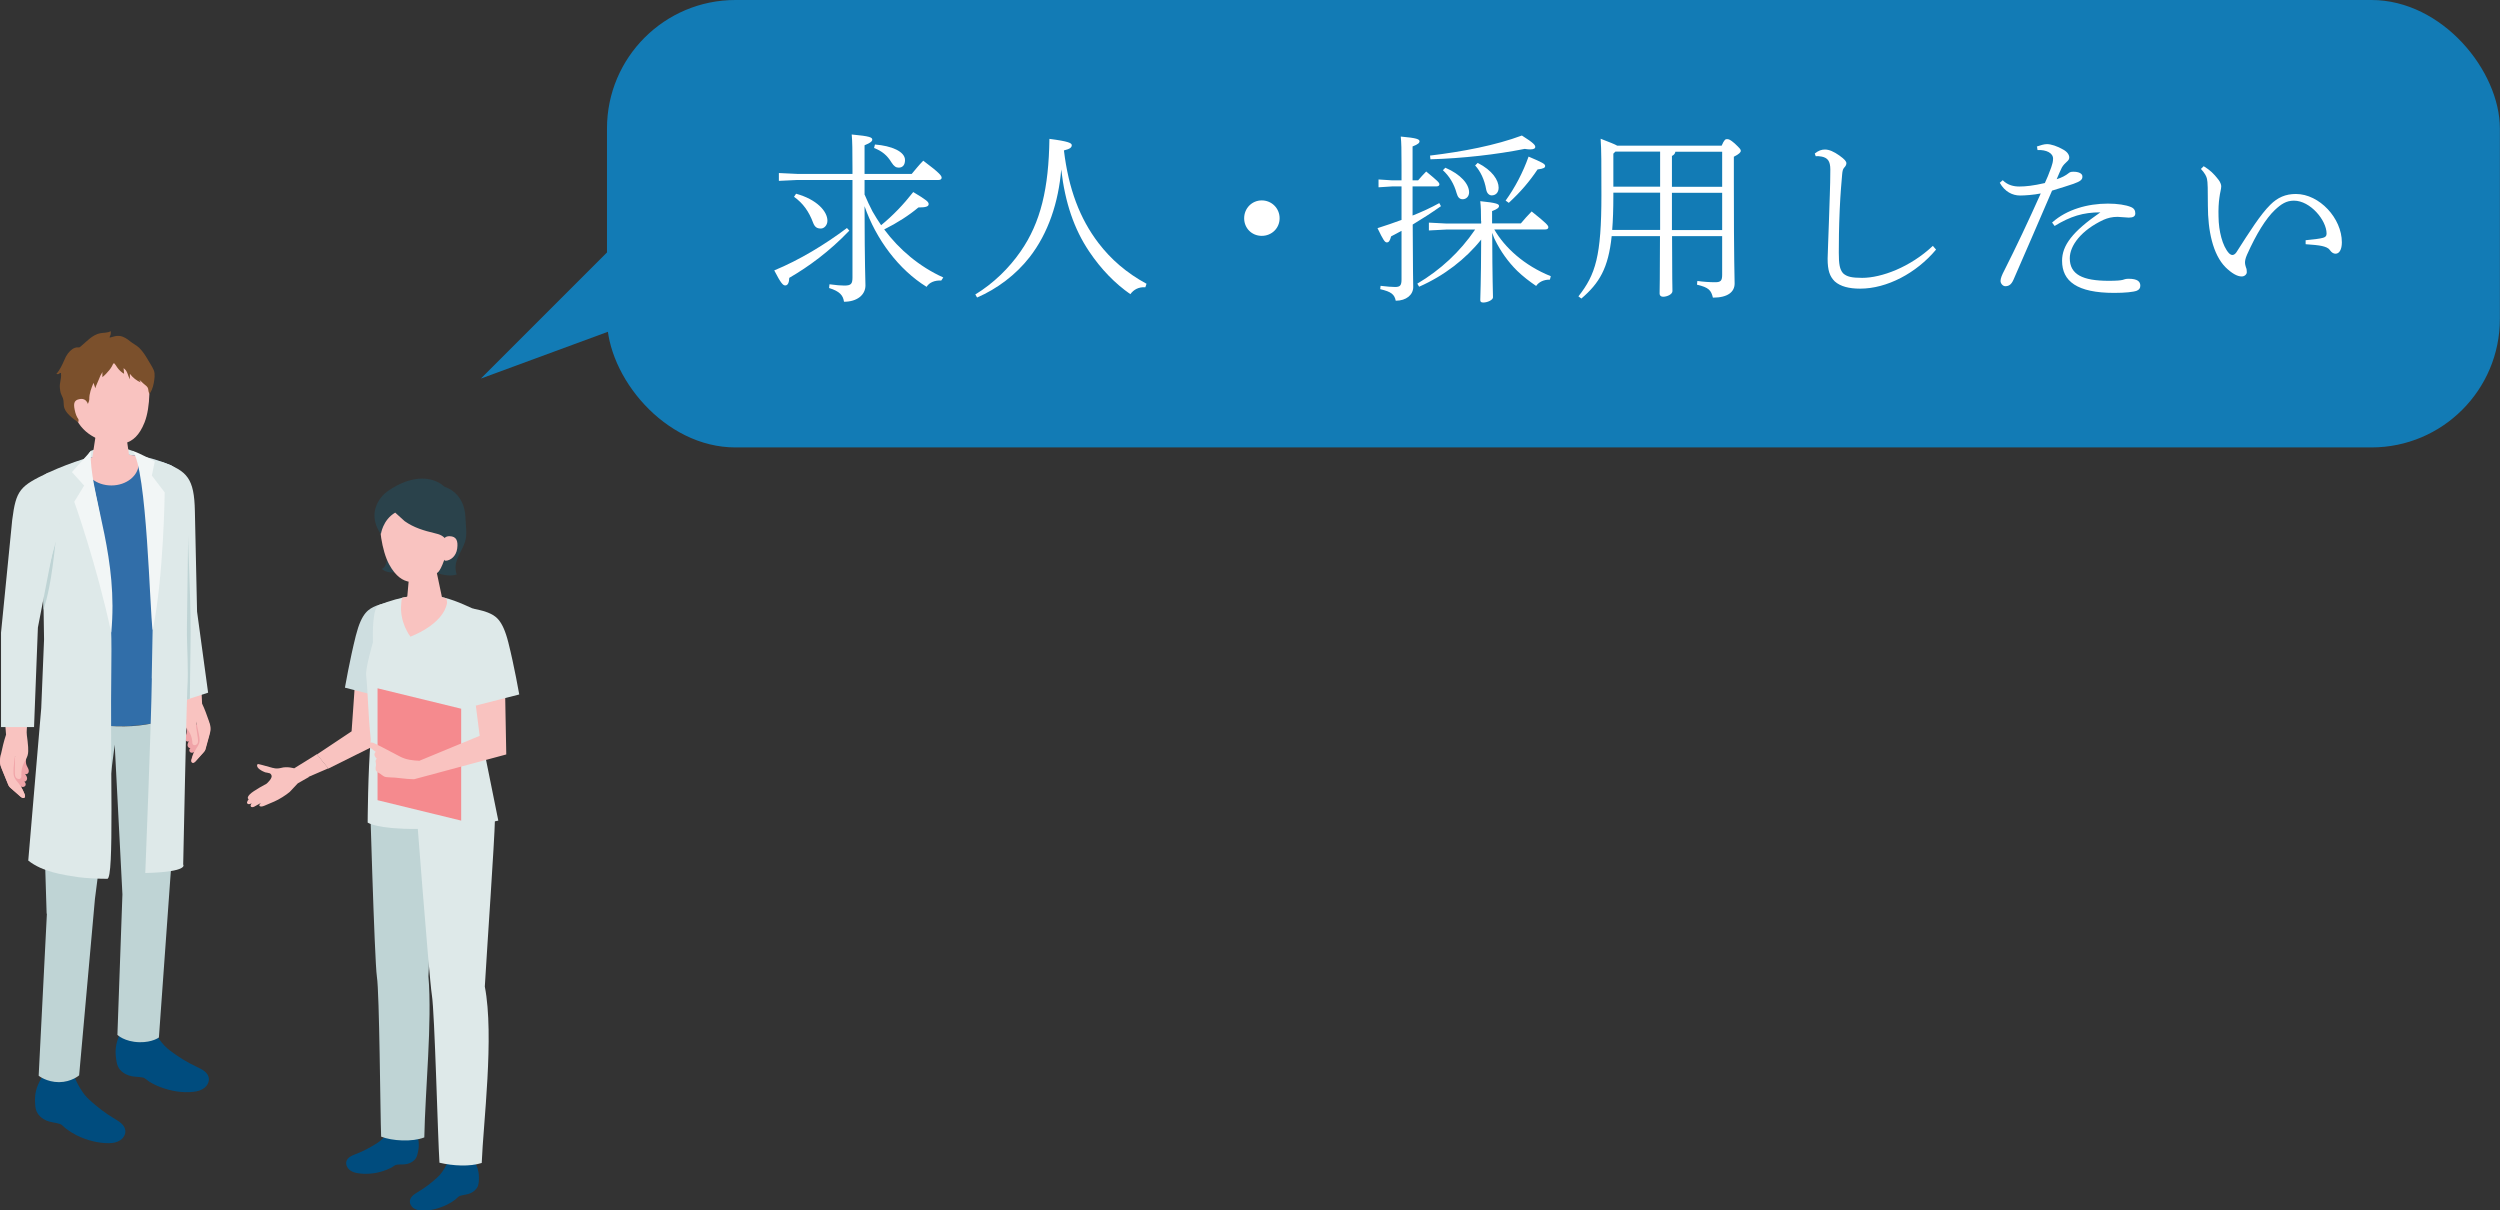 <?xml version="1.0" encoding="UTF-8"?><svg id="a" xmlns="http://www.w3.org/2000/svg" viewBox="0 0 194.61 94.23"><rect x="0" y="0" width="194.61" height="94.23" fill="#333333" stroke="none"/><defs><style>.b{fill:#004c7e;}.c{fill:#f9c3c0;}.d{fill:#f0a4a8;}.e{fill:#2a424b;}.f{fill:#7b502c;}.g{fill:#bfd4d5;}.h{fill:#127bb5;}.i{fill:#f2f6f6;}.j{fill:#f58a8e;}.k{fill:#316ea9;}.l{fill:#fff;}.m{fill:#cedee0;}.n{fill:#dee9e9;}</style></defs><path class="n" d="M10.32,35.1s-1.59-.69-3.26,0c-.45.51,0,.61,0,.61l3.58-.06s-.1-.47-.32-.56Z"/><path class="k" d="M3.47,55.12l.38-5.37-1.17-10.63c-.15-.92.21-1.85,1.21-2.3,2.3-1.04,4.99-2.33,9.33-.63.59.23.82.95,1.02,1.55.25.72.37,1.5.34,2.27,0,0-.05,1.32-.05,1.32-.02,2.51-.04,5.02-.06,7.54-.01,1.59-.09,3.16-.21,4.75-.05.7-.01,1.78-.01,1.78,0,0-1.31,1.16-5.18,1.14-4.22-.02-5.6-1.42-5.6-1.42Z"/><path class="c" d="M8.67,37.79c-1.18,0-2.13-.77-2.13-1.72,0-.11.01-.21.04-.32,1.18-.34,2.51-.52,4.09-.27.08.18.13.38.13.59,0,.95-.95,1.72-2.13,1.72Z"/><path class="c" d="M8.6,33.16c-.76,0-1.16.43-1.16.8l-.38,2.48c.04.43.76.78,1.63.78s1.54-.35,1.5-.78l-.37-2.59c-.03-.38-.45-.68-1.21-.68Z"/><path class="d" d="M16.23,56.13c.07.2.14.41.13.63,0,.15-.04.3-.08.45-.1.36-.2.73-.3,1.09-.01.05-.02.09-.05.13-.03.06-.07.11-.12.16-.2.22-.4.45-.6.67-.07.08-.17.16-.26.11-.08-.05-.08-.17-.05-.26.05-.2.12-.39.2-.57-.09.08-.24.08-.32-.01s-.05-.25.06-.3c-.12.03-.23-.08-.24-.2-.01-.12.05-.24.1-.34-.07.07-.2.03-.25-.05-.05-.08-.05-.19-.02-.28.03-.09.07-.18.09-.28.04-.16,0-.32-.04-.48l1.75-.47Z"/><path class="c" d="M15.32,56.16c-.08.21-.05.45-.01.67.03.21.06.43.09.64.02.14.04.29-.03.41-.07.12-.26.18-.35.07-.05-.06-.05-.13-.05-.21-.02-.3-.13-.6-.29-.85-.11-.16-.24-.31-.32-.48-.08-.18-.09-.38-.1-.58-.01-.28-.01-.57,0-.85,0-.27-.08-.54-.12-.81-.09-.6-.14-1.21-.22-1.81l1.7-.06.11,2.47c.21.43.37.9.53,1.35.07.2.14.41.13.63,0,.15-.04.3-.08.45-.1.36-.2.73-.3,1.09-.01.05-.02.09-.05.13-.03.06-.07.11-.12.16-.2.22-.4.45-.6.67-.07.08-.17.16-.26.11-.08-.05-.08-.17-.05-.26.05-.2.12-.39.2-.57.15-.32.41-.55.41-.9,0-.16-.03-.31-.06-.47-.06-.27-.11-.54-.17-.81-.03,0-.05.05-.03.08"/><path class="d" d="M.07,58.73c-.05.23-.09.47-.06.7.02.17.09.32.15.48.16.38.31.77.47,1.15.02.05.04.1.07.14.04.06.09.11.15.16.25.22.49.43.74.65.08.07.21.15.3.09.09-.06.06-.19.02-.29-.08-.21-.18-.4-.29-.59.11.07.27.05.35-.05.07-.11.02-.28-.1-.32.13.02.24-.12.24-.25,0-.13-.08-.25-.16-.36.09.06.22,0,.26-.09.05-.1.03-.21-.01-.31-.04-.1-.1-.19-.14-.29-.06-.17-.05-.35-.02-.52l-1.96-.29Z"/><path class="c" d="M1.06,58.65c.11.22.11.48.1.73,0,.24,0,.47-.01.71,0,.15,0,.32.09.44.09.12.31.16.39.03.04-.07.04-.15.03-.23-.01-.33.06-.67.21-.96.1-.19.22-.36.28-.57.06-.21.05-.43.04-.65-.02-.31-.06-.62-.1-.92-.04-.29.02-.6.02-.89.02-.67,0-1.33,0-2l-1.85.16.21,2.69c-.17.5-.29,1.03-.4,1.54-.05.23-.09.47-.06.7.02.17.09.32.15.48.16.38.31.77.47,1.15.02.05.04.1.07.14.04.06.09.11.15.16.25.22.49.43.74.65.08.07.21.15.3.09.09-.06.06-.19.02-.29-.08-.21-.18-.4-.29-.59-.2-.33-.51-.54-.56-.93-.02-.17,0-.35,0-.52.03-.3.05-.6.08-.9.03,0,.06.05.05.08"/><path class="n" d="M15.34,47.61s-.11-4.82-.17-7.83c-.05-2.52-.59-3.12-2.5-3.79-1.65,1.98-.43,11.89-.43,11.89l1.74,6.76,2.22-.72-.86-6.31Z"/><path class="g" d="M14.28,47.4l-.29,7.24.79-.25s.03-3.14.05-4.01c.07-3.02-.2-7.62-.24-10.63l-.31,7.65Z"/><path class="b" d="M3.33,83.8c-.05.04-.1.11-.16.22-.34.61-.48,1.13-.44,1.82.01.21.02.43.1.63.13.34.43.6.76.75.34.15.69.16,1.03.26.23.06.35.26.54.4.26.19.54.36.83.51.76.37,1.65.61,2.49.6.31,0,.63-.06.88-.23.26-.17.44-.48.39-.79-.06-.41-.46-.66-.81-.87-.73-.43-1.36-.92-1.99-1.49-.55-.5-.93-1.24-1.22-1.91-.67-.07-1.35-.06-2.02,0-.19.02-.29.02-.38.1Z"/><path class="b" d="M9.43,80.34s-.09.12-.13.23c-.28.64-.36,1.17-.26,1.86.03.21.06.43.16.62.16.33.49.55.83.67.35.12.7.09,1.05.15.23.04.37.23.57.35.28.17.57.31.88.42.79.3,1.7.45,2.54.35.31-.03.62-.12.86-.32s.39-.52.31-.82c-.1-.4-.52-.61-.9-.79-.77-.36-1.45-.78-2.12-1.29-.59-.44-1.04-1.14-1.4-1.78-.67,0-1.35.08-2.01.2-.19.04-.29.05-.37.14Z"/><path class="c" d="M8.29,27.12c-2.16.02-2.76,1.64-2.76,3.61,0,2.56,1.69,3.35,2.55,3.6,1.05.31,2.37.58,3.17-1.44.48-1.2.46-3.29.2-4.1-.23-.71-1-1.69-3.16-1.67Z"/><path class="f" d="M10.11,29.1c0,.14,0,.29,0,.43-.08-.15-.13-.31-.19-.47-.06-.16-.16-.31-.3-.4.01.15.02.29.04.44-.22-.13-.41-.31-.55-.52-.07-.1-.12-.2-.21-.29-.07-.07-.15.15-.18.21-.06.11-.13.21-.21.31-.16.2-.34.39-.54.55,0-.14,0-.28,0-.42,0,.07-.12.22-.15.29-.05.11-.1.23-.14.34-.08.22-.2.42-.26.65-.05-.14-.1-.28-.14-.42-.17.41-.34.84-.33,1.29,0,.17-.13.35-.17.53-.01.05-.02.1-.05.15-.04.07-.13.07-.19.12-.29.25-.42.62-.45,1-.41-.33-1.05-.73-1.12-1.3-.02-.2-.01-.4-.07-.59-.04-.12-.11-.22-.15-.34-.06-.15-.07-.3-.09-.46-.04-.39.13-.71.09-1.1,0-.03,0-.06-.04-.07-.03-.01-.06.02-.09.05-.06.05-.16.06-.23.02.28-.31.45-.7.62-1.08.08-.19.16-.35.28-.51.19-.24.44-.47.75-.47.04,0,.09,0,.13,0,.04-.01.07-.04.11-.07.45-.37.92-.92,1.52-1.03.27-.05.57-.02.82-.16.02.14,0,.29-.07.41-.02.03-.03.06,0,.09.26-.07.49-.16.76-.13.31.04.58.22.82.42.23.19.49.3.71.51.27.27.48.59.67.92.15.26.34.54.46.82.12.28.05.69,0,.99-.03.18-.08.35-.15.52-.05.11-.11.24-.18.33-.09-.14-.08-.25-.11-.4-.03-.15-.19-.26-.3-.35-.14-.1-.24-.25-.38-.33.03.07.07.13.11.19-.33-.14-.62-.37-.84-.66Z"/><path class="c" d="M6.9,31.7s-.04-.73-.67-.64c-.54.08-.52.43-.37,1.04.16.61.53.9.91.88.38-.02.13-1.29.13-1.29Z"/><path class="g" d="M3.63,71.12l-.4-12.98.24-3.02s1.4,1.28,5.6,1.42c3.45.11,5.18-1.14,5.18-1.14l-.99,12.95-.89,12.41s-.5.39-1.52.37c-1.16-.03-1.71-.57-1.71-.57l.39-10.94-.6-11.65-1.54,12.01-1.23,13.73s-.59.52-1.56.53c-.97,0-1.59-.5-1.59-.5l.64-12.61Z"/><path class="n" d="M11.81,52.8c.06-4.54.41-10.75-.83-16.97-.01-.07-.03-.13-.04-.2,0-.03,0-.1,0-.13.02,0,.05,0,.07.01.69.13,1.43.36,2.22.67.59.23.89.98,1.1,1.58.25.72.4,1.51.37,2.28,0,0-.05,1.33-.05,1.33-.02,2.51-.08,5.04-.1,7.55-.01,1.59.14,3.13.03,4.72-.05.7-.32,13.66-.32,13.66,0,0,.5.57-2.95.66,0,0,.46-11.54.51-15.15Z"/><path class="n" d="M6.48,35.74c-.89.28-1.87.66-2.63,1.01-1,.45-1.32,1.46-1.17,2.38l.68,6.18.07,4.47-.22,5.35c-.15,1.75-1.01,11.81-1.01,11.86,1.12.89,2.7,1.11,3.88,1.29.58.08,1.52.13,2.27.13.56,0,.21-8.78.32-16.94.13-9.53-1.94-15.81-1.94-15.81l-.25.09Z"/><path class="g" d="M3.36,45.98s.41-1.59.97-3.84c-.34,3.24-.63,4.26-.94,5.35l-.03-1.51Z"/><path class="i" d="M7.06,35.71c.17,3.4,2.15,7.79,1.6,13.54-1.15-5.37-2.88-10.19-2.88-10.19l.77-1.26-.95-1.05,1.47-1.64v.61Z"/><path class="n" d="M3.76,36.79c-2.21,1.05-2.51,1.34-2.81,3.69L.08,49.25v7.35h2.57l.3-7.75,1.12-5.78c1.52-4.75-.31-6.28-.31-6.28Z"/><path class="i" d="M11.88,49.03c-.22-1.41-.43-12.54-1.56-13.93.55.16,1.73.82,1.73.82l-.23,1.1,1,1.31s-.07,6.5-.93,10.71Z"/><path class="b" d="M36.82,90.27s.07.08.12.16c.26.46.36.86.34,1.39,0,.16-.02.33-.07.49-.1.26-.33.46-.58.57-.26.12-.52.12-.79.2-.17.05-.27.2-.41.31-.2.15-.41.28-.64.39-.58.28-1.26.47-1.9.46-.24,0-.48-.05-.68-.18-.2-.13-.33-.37-.3-.6.04-.31.35-.51.62-.67.56-.33,1.04-.7,1.52-1.14.42-.38.71-.95.93-1.46.51-.05,1.03-.04,1.54,0,.15.01.23.02.29.08Z"/><path class="b" d="M32.34,88.05s.06.1.09.18c.18.5.22.91.11,1.43-.03.16-.07.32-.15.47-.14.24-.4.4-.67.47-.27.07-.54.03-.81.06-.18.02-.3.16-.46.24-.22.11-.45.21-.69.28-.62.19-1.32.25-1.95.14-.23-.04-.47-.12-.64-.29-.17-.16-.27-.42-.2-.64.09-.3.43-.44.72-.55.61-.23,1.14-.52,1.69-.87.47-.31.85-.82,1.16-1.29.51.03,1.02.13,1.52.25.14.04.22.06.28.12Z"/><path class="g" d="M28.76,60.87s.39,13.93.58,15.17c.2,1.24.26,10.7.33,12.44.85.34,2.43.43,3.36.06.07-3.7.62-8.96.32-12.55.09-1.03.08-6.59-.02-8.62-.03-2.37-.15-4.85-.15-4.85l-1.62-1.73-2.82.08Z"/><path class="n" d="M32.29,61.53s1.11,14.56,1.33,15.94c.22,1.38.46,11.1.59,13.04,1.06.25,2.36.32,3.29.02.11-3.03.99-9.86.24-13.73.19-3.28.75-11.21.79-13.06.04-1.09-.78-3.08-.78-3.08l-5.46.87Z"/><path class="c" d="M28.34,48.19c.34-.69,1.3-.8,1.77-.19.47.6.68,1.33.42,2.82l-1.27,7.17-3.7,1.84-.89-1.1,2.7-1.8s.38-5.27.41-6.18c.05-1.19.29-2.01.56-2.56Z"/><path class="m" d="M30.47,46.84s-.79.15-1.17.31c-.59.25-1.14.51-1.6,2.33-.46,1.82-.85,4.05-.85,4.05l3.83.98s.89-5.03.73-6.03c-.15-1.01-.94-1.63-.94-1.63Z"/><path class="e" d="M29.94,44.12c-.06.07-.13.13-.22.17.36.31.93.36,1.34.11,0-.13-.09-.25-.16-.36-.2-.29-.45-.85-.75-1.02-.06.14-.03.3-.03.46,0,.26-.07.42-.18.64Z"/><path class="n" d="M38.79,63.88l-1.3-6.44.32-8.15c.13-.76-.18-1.54-1.01-1.92-1.92-.87-3.69-1.69-7.31-.27-.5.19-.48,2.26-.46,2.9,0,0-.58,2-.53,2.55.16,1.56.14,2.9.36,4.99-.22,2.51-.24,6.49-.24,6.49,0,0,.68.52,3.91.5,3.52-.02,6.27-.65,6.27-.65Z"/><path class="c" d="M32.93,44.01c.69-.04,1.07.33,1.09.66l.47,2.23c-.01.39-.65.74-1.44.79-.78.04-1.41-.24-1.4-.63l.21-2.37c0-.34.38-.64,1.06-.68Z"/><path class="c" d="M32.45,38.05c2.08-.24,2.84,1.24,3.08,3.13-.3,2.28-1.21,3.42-2.02,3.77-.98.42-2.2.84-3.21-1-.6-1.1-.84-3.1-.68-3.91.14-.7.76-1.74,2.83-1.99Z"/><path class="e" d="M30.76,39.9s.7.64.74.67c.72.51,1.51.74,2.35.94.18.04.36.09.52.18.58.34.51.85.37,1.44-.04.17-.51,1.54-.75,1.48.51.14,1.06.28,1.56.11-.33-.98.34-1.65.64-2.51.2-.58.06-1.34.04-1.95-.04-1.08-.58-2.01-1.63-2.37,0,0-1.49-1.59-4.3.26-.93.61-1.69,1.94-.65,3.44,0,0,.13-1.11,1.12-1.69Z"/><path class="c" d="M34.44,42.43s-.05-.71.56-.69c.53.01.67.36.59.96-.08.6-.51.92-.88.95-.36.03-.28-1.22-.28-1.22Z"/><path class="c" d="M31.94,49.56s2.55-.91,2.86-2.62c0-.13-.02-.25-.06-.37-.96-.26-2.04-.35-3.43-.04-.05.13-.07.27-.07.41-.18,1.5.71,2.62.71,2.62Z"/><polygon class="j" points="29.39 62.29 35.9 63.88 35.9 55.17 29.39 53.58 29.39 62.29"/><path class="c" d="M24.04,60.49l-.86.49-.63.67c-.31.26-.82.58-1.19.74-.4.17-.7.3-.8.34-.15.06-.33.09-.37-.02-.03-.08.13-.21.13-.21,0,0-.47.27-.54.3s-.21.07-.26-.03c-.05-.1.07-.24.07-.24-.19.11-.3.08-.35,0-.06-.1.12-.32.12-.32,0,0-.21-.07.09-.38.27-.28,1.31-.83,1.31-.83.17-.17.33-.33.38-.51.03-.11-.03-.23-.13-.29-.06-.03-.3-.06-.37-.08-.17-.06-.74-.33-.61-.6,0-.01.02-.03.03-.04.02,0,.04,0,.05,0,.12.02.25.06.37.09.25.07.5.14.76.21,0,0,.01,0,.02,0,.2.06.41.05.61,0,.48-.14,1.03.03,1.03.03l1.77-1.1.89,1.1-1.53.66Z"/><path class="c" d="M39.25,50.67c-.04-1.51-.39-2.18-.96-2.68-.58-.51-1.5-.21-1.7.53-.16.6-.23,1.45-.05,2.62.14.9.8,6.14.8,6.14l-4.69,1.94c-.5-.02-1-.07-1.46-.3-.35-.18-.7-.36-1.05-.55-.31-.16-.62-.33-.94-.48-.1-.05-.2-.09-.31-.09-.11,0-.22.1-.21.2,0,.09.08.15.15.21.14.11.28.22.42.32-.09.06-.12.18-.09.28.03.1.1.18.17.26-.09.05-.11.18-.08.28.06.25-.03.32-.01.55.02.18.23.25.38.35.09.06.17.14.27.19.12.06.26.06.4.07.68.01,1.2.14,1.94.15l7.18-1.93-.15-8.06Z"/><path class="n" d="M36.8,47.37s.79.15,1.17.31c.59.25,1.14.51,1.6,2.33.46,1.82.85,4.05.85,4.05l-3.83.98s-.45-4.79-.3-5.8c.15-1.01.51-1.87.51-1.87Z"/><rect class="h" x="47.25" width="147.35" height="34.83" rx="10" ry="10"/><path class="l" d="M66.11,17.96c-1.56,1.63-3.17,2.8-4.67,3.67-.01.36-.11.59-.31.59-.17,0-.33-.14-.86-1.17,1.96-.81,3.93-2,5.66-3.3l.19.21ZM67.31,15.16c.19.44.39.89.61,1.3.21.37.44.73.67,1.07.93-.76,1.74-1.61,2.5-2.58,1.06.63,1.2.77,1.2.94,0,.19-.23.26-.8.26-.71.6-1.64,1.2-2.66,1.71,1.17,1.57,2.74,2.9,4.6,3.74l-.16.24c-.49-.03-.93.14-1.14.49-2.16-1.33-3.94-3.7-4.83-6.28.01,4.87.07,5.67.07,6.17,0,.73-.64,1.27-1.67,1.27-.07-.5-.33-.81-1.16-1.07l.03-.29c.51.07.89.1,1.16.1.53,0,.63-.14.63-.64v-7.58h-4.27l-1.46.07v-.61l1.46.07h4.27v-.4c0-1.47-.01-2.14-.06-2.67,1.43.13,1.6.23,1.6.4,0,.11-.1.24-.6.44v2.23h3.67c.29-.34.56-.69.9-1.03,1.34,1,1.43,1.19,1.43,1.33,0,.1-.09.17-.23.17h-5.77v1.16ZM61.97,15.08c1.61.44,2.44,1.37,2.44,2.1,0,.36-.26.61-.51.61-.3,0-.47-.11-.6-.44-.33-.89-.79-1.53-1.49-2.03l.16-.24ZM68.12,11.25c1.27.1,2.33.54,2.33,1.21,0,.39-.19.59-.49.59-.21,0-.37-.1-.56-.4-.34-.56-.74-.89-1.36-1.13l.07-.27Z"/><path class="l" d="M75.91,22.93c1.43-.87,2.64-2.06,3.54-3.36,1.57-2.26,2.19-4.93,2.24-8.76,1.49.19,1.74.33,1.74.49s-.1.29-.61.41c.36,3,1.24,5.31,2.69,7.21.97,1.27,2.19,2.33,3.74,3.17l-.09.27c-.54-.03-.91.19-1.17.54-1.19-.83-2.27-1.93-3.21-3.33-1.16-1.73-1.87-3.77-2.17-6.38-.21,2.54-1,4.96-2.47,6.84-1.07,1.37-2.53,2.46-4.08,3.13l-.14-.24Z"/><path class="l" d="M99.61,16.99c0,.77-.61,1.37-1.39,1.37s-1.37-.6-1.37-1.37.6-1.39,1.37-1.39,1.39.61,1.39,1.39Z"/><path class="l" d="M109.96,14.49v2.29c.73-.29,1.41-.6,2.08-.97l.13.24c-.77.54-1.5,1.01-2.2,1.43.01,3.61.04,4.48.04,4.87,0,.59-.53,1.06-1.36,1.06-.1-.49-.34-.7-1.21-.9l.03-.26c.46.06.91.09,1.13.09.4,0,.5-.13.5-.59v-3.78c-.27.14-.54.29-.81.43-.09.33-.17.47-.33.47s-.27-.16-.73-1.11c.64-.21,1.27-.41,1.87-.64v-2.61h-.71l-1.08.07v-.61l1.08.07h.71v-1.2c0-1.2-.01-1.74-.06-2.21,1.26.11,1.46.21,1.46.37,0,.11-.09.23-.54.4v2.64h.43c.21-.24.37-.43.63-.69.9.74,1.03.87,1.03,1,0,.1-.09.16-.23.16h-1.86ZM115.29,17.19c0-.7-.01-1.06-.06-1.53,1.3.13,1.46.23,1.46.37,0,.11-.09.24-.54.4v.96h2.24c.24-.3.56-.64.84-.93,1.17.93,1.3,1.1,1.3,1.23,0,.1-.08.17-.23.17h-3.98c.81,1.41,2.33,2.81,4.4,3.64l-.07.27c-.49-.01-.87.19-1.07.49-.53-.36-1.01-.73-1.47-1.17-.71-.7-1.3-1.53-1.74-2.43-.09-.17-.14-.36-.21-.54.01,3.71.06,4.73.06,5.03,0,.19-.41.4-.76.4-.16,0-.23-.06-.23-.19,0-.31.06-1.26.07-4.71-1.2,1.51-2.88,2.81-4.83,3.67l-.14-.24c1.8-1.07,3.31-2.46,4.5-4.21h-2.26l-1.34.07v-.61l1.34.07h2.73v-.2ZM111.33,12.11c2.57-.31,5.1-.8,7.14-1.56.96.6,1.04.76,1.04.89,0,.11-.11.19-.39.19-.11,0-.26-.01-.43-.04-2.21.44-4.84.74-7.34.81l-.03-.29ZM112.52,13.06c1.19.51,1.84,1.27,1.84,1.91,0,.33-.23.54-.5.54-.23,0-.38-.14-.47-.47-.2-.73-.57-1.33-1.07-1.79l.2-.2ZM115.03,12.68c1.16.59,1.63,1.36,1.63,1.93,0,.39-.24.6-.54.6-.17,0-.37-.13-.43-.46-.13-.77-.46-1.44-.86-1.87l.2-.2ZM117.2,15.62c.73-1.01,1.36-2.21,1.79-3.43,1.1.47,1.29.57,1.29.73,0,.13-.1.21-.59.27-.63.94-1.31,1.74-2.24,2.6l-.24-.17Z"/><path class="l" d="M134.02,11.34c.2-.47.3-.51.41-.51.16,0,.26.04.61.34.41.39.47.46.47.57s-.13.26-.54.46v1.96c0,6.46.06,7.27.06,7.91s-.51,1.1-1.69,1.1c-.14-.57-.31-.79-1.24-1.01l.03-.29c.46.07.99.1,1.39.1.44,0,.54-.13.54-.59v-3h-3.9c0,3.33.03,4.03.03,4.28s-.41.44-.73.44c-.17,0-.27-.1-.27-.24,0-.39.03-1.14.03-4.48h-3.76c-.26,2.5-.96,3.66-2.36,4.86l-.23-.17c1.34-1.7,1.79-3.14,1.79-7.87,0-2.53,0-3.5-.06-4.4.74.29,1.11.43,1.29.54h8.13ZM125.59,15.26c0,1.01-.03,1.89-.09,2.64h3.73v-2.9h-3.64v.26ZM125.59,11.96v2.57h3.64v-2.73h-3.48l-.16.16ZM134.06,11.81h-3.64c-.03.17-.13.26-.27.33v2.4h3.91v-2.73ZM134.06,15.01h-3.91v2.9h3.91v-2.9Z"/><path class="l" d="M150.71,19.43c-1.54,1.84-3.83,3.04-5.91,3.04-.86,0-1.53-.17-1.97-.56-.4-.39-.56-.87-.56-1.77,0-.44.06-1.4.1-2.86.04-1.5.11-2.74.11-4.08,0-.67-.21-.91-.67-1.01-.2-.04-.36-.04-.47-.03l-.07-.21c.29-.23.53-.31.79-.31.33,0,.69.16,1.13.47.42.3.54.46.54.6,0,.11-.06.23-.17.34s-.14.3-.16.53c-.06.71-.13,1.43-.19,2.76-.06,1.37-.07,2.51-.07,3.33,0,.89.07,1.3.33,1.6.29.27.67.36,1.49.36,1.5,0,3.74-.83,5.5-2.49l.26.3Z"/><path class="l" d="M158.54,11.41c.3-.1.57-.19.79-.19.31-.01.83.16,1.29.43.34.19.46.43.46.61,0,.13-.07.23-.19.33-.11.1-.29.27-.39.46-.13.27-.23.49-.4.9.37-.11.71-.29.93-.47.11-.1.24-.11.36-.11.4-.01.7.13.71.34.03.26-.13.4-.69.6-.43.14-.9.3-1.67.53-1.1,2.57-2.13,4.93-3,6.93-.16.36-.34.51-.64.51-.19,0-.37-.21-.37-.41s.11-.47.3-.83c.91-1.8,1.87-3.83,2.83-5.98-.54.11-1.23.16-1.61.16-.6,0-1.19-.3-1.58-.99l.23-.2c.4.4.88.49,1.29.49.49,0,1.08-.06,1.99-.27.17-.36.31-.7.5-1.23.08-.23.14-.44.14-.67,0-.43-.51-.7-1.21-.67l-.04-.26ZM159.76,17.31c1.13-1.01,2.76-1.46,4.33-1.46.74,0,1.4.1,1.8.27.24.1.33.27.33.49,0,.23-.16.33-.51.33-.21,0-.66-.06-.87-.06-.43,0-.77.09-1.09.23-1.74.81-2.63,2.01-2.63,2.99,0,1.27,1,1.76,3.04,1.76.59,0,.91-.03,1.07-.07.13-.04.24-.09.47-.09.71,0,.91.23.91.54,0,.19-.09.31-.27.39-.26.1-.91.17-1.76.17-2.9,0-4.06-.91-4.06-2.5,0-1.19.79-2.26,2.98-3.77-1.34,0-2.33.31-3.56,1.06l-.2-.27Z"/><path class="l" d="M171.55,12.94c.5.31.77.57,1.13,1.03.16.2.23.41.23.53,0,.23-.1.51-.14.87-.06.39-.09.93-.07,1.51.01,1.1.3,2.27.81,2.83.09.09.19.14.27.14.11,0,.23-.09.31-.21,1.03-1.61,1.87-2.94,2.64-3.7.57-.57,1.19-.84,1.99-.84,1.84,0,3.58,1.9,3.58,3.76,0,.57-.2.89-.49.89-.14,0-.29-.06-.46-.3-.11-.16-.34-.24-.6-.3-.27-.06-.69-.1-1.27-.14v-.31c.59-.06,1.09-.11,1.36-.19.21-.06.27-.16.27-.33,0-1.03-1.27-2.56-2.54-2.56-.59,0-.99.26-1.49.73-.7.67-1.43,1.84-2.16,3.47-.13.29-.16.49-.16.61,0,.14.04.27.07.37.06.13.07.24.07.39,0,.16-.17.33-.39.33-.36.01-.81-.27-1.26-.71-1-1-1.38-2.87-1.38-4.8,0-1.23-.01-1.86-.07-2.09-.04-.19-.16-.43-.47-.77l.2-.2Z"/><polygon class="h" points="48.15 18.75 37.43 29.47 54.4 23.22 48.15 18.75"/></svg>